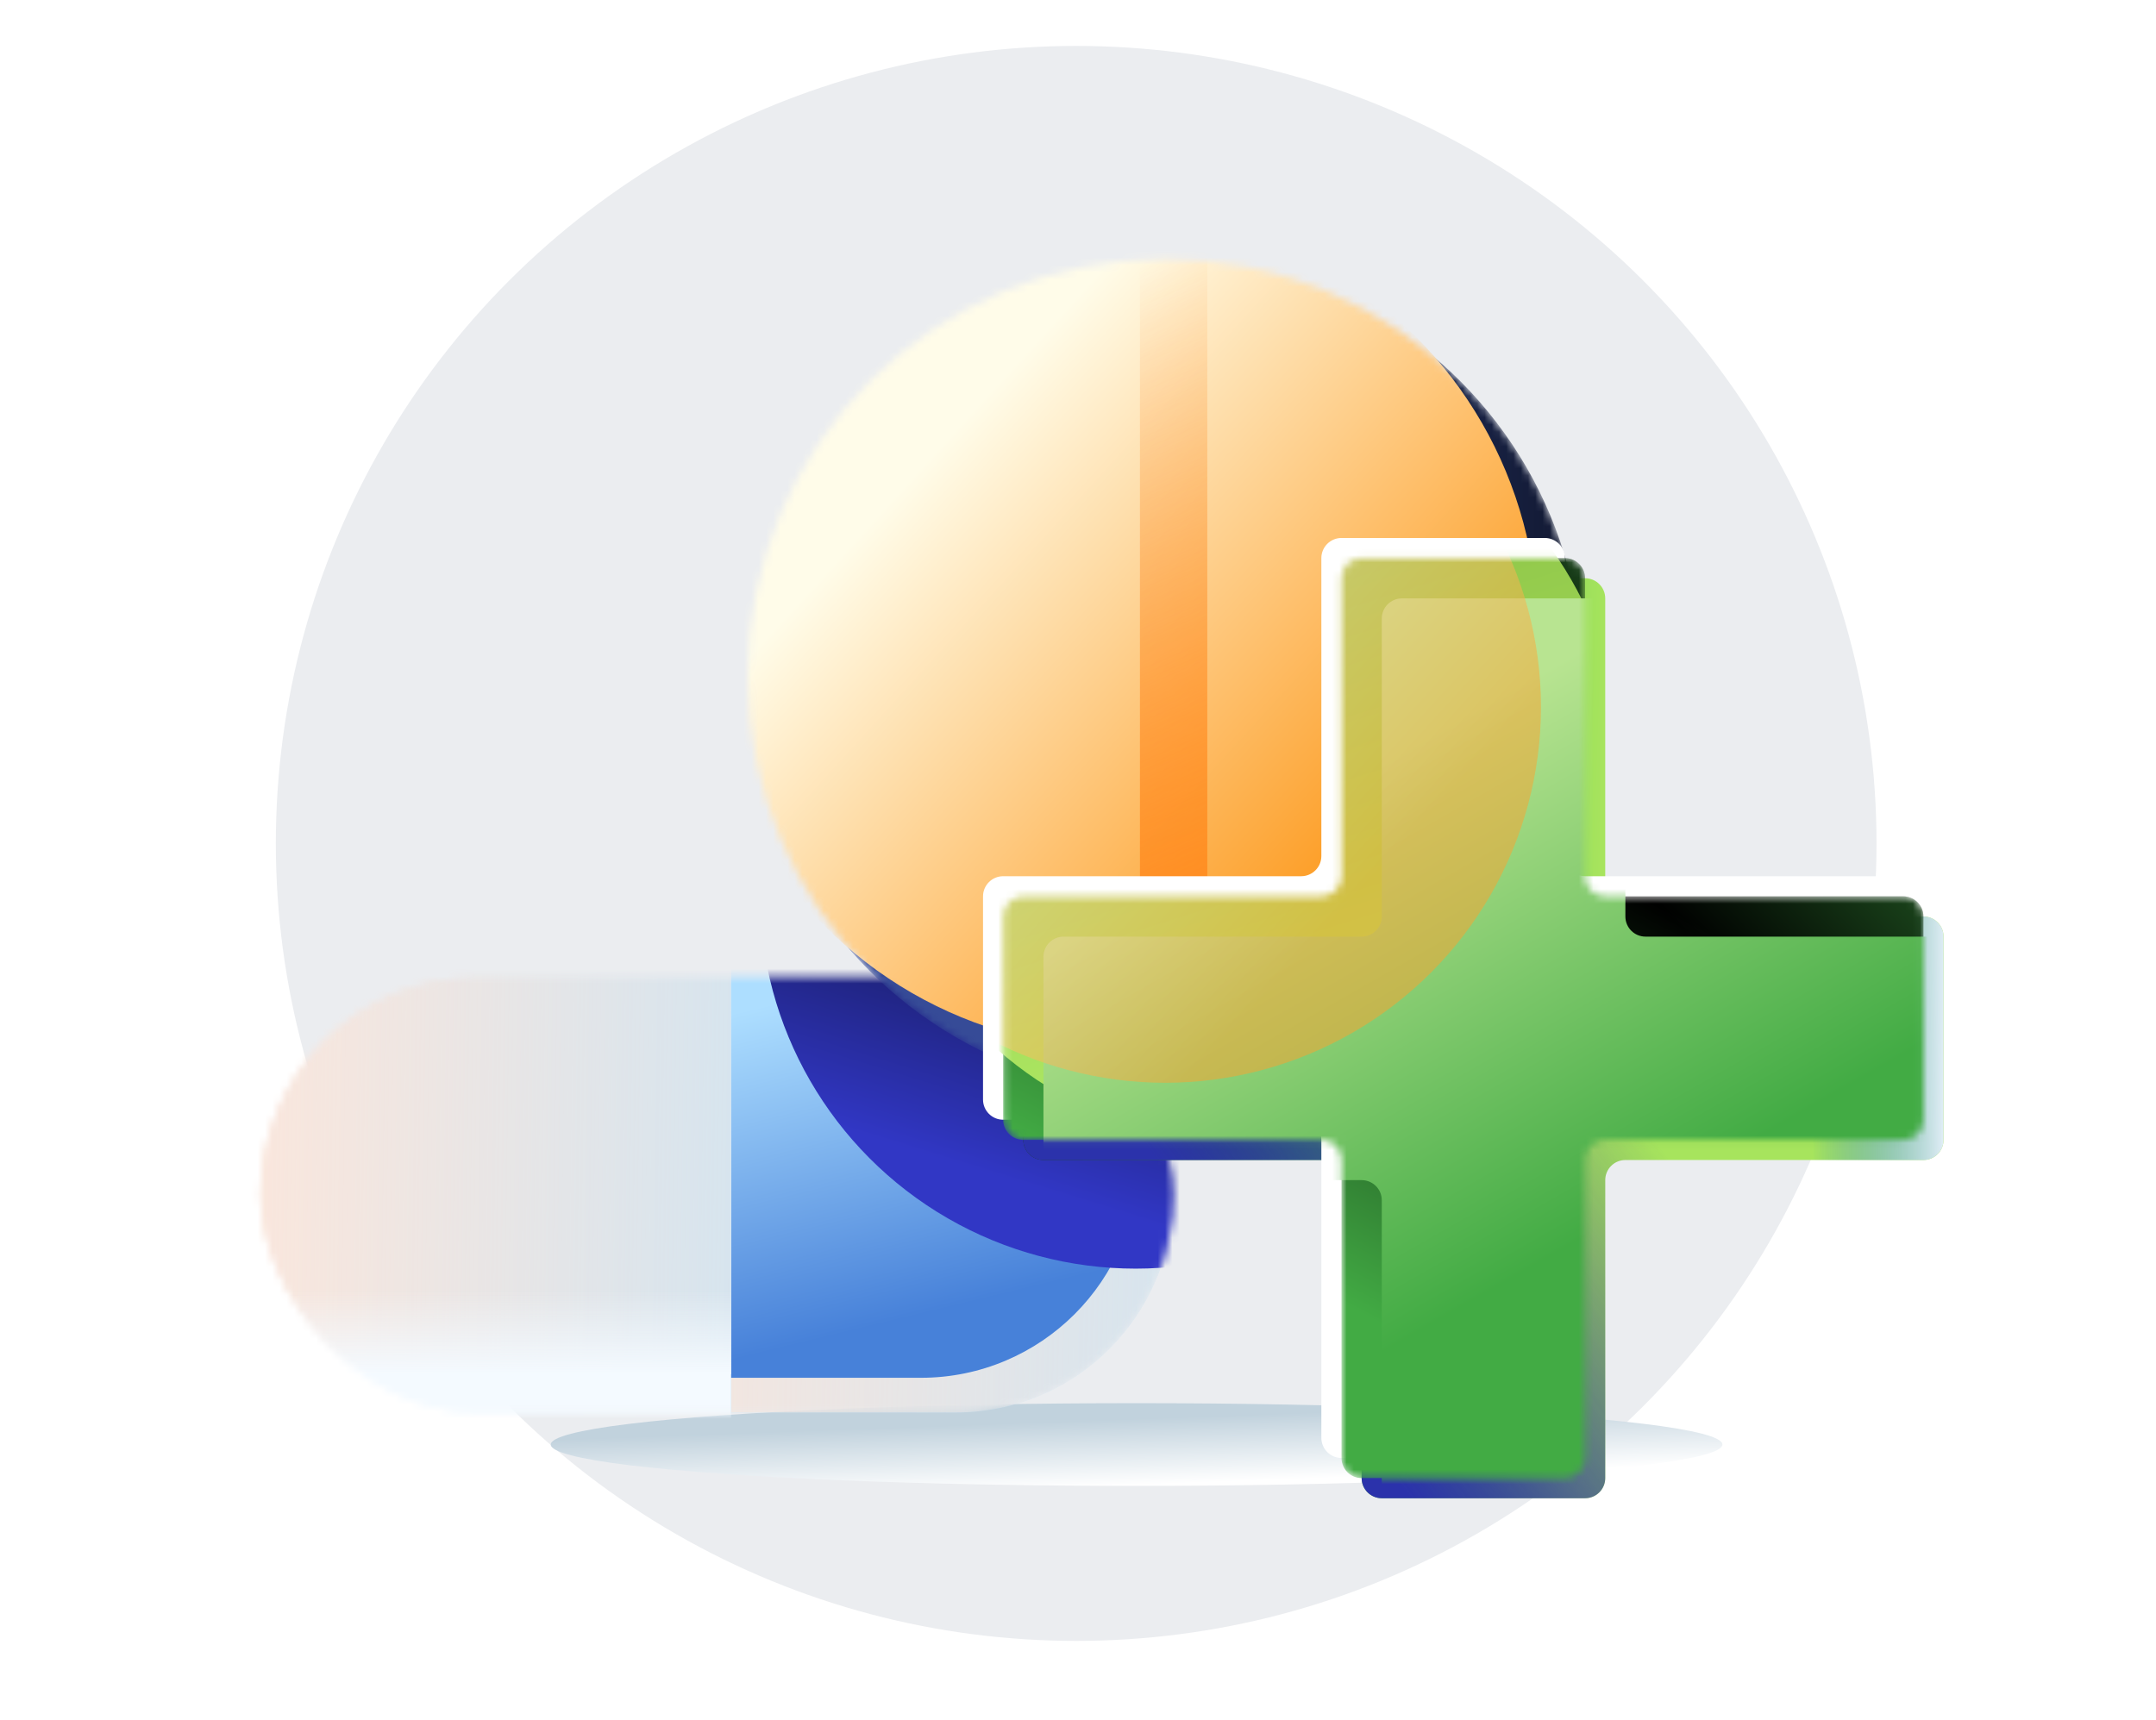 <svg width="297" height="237" viewBox="0 0 297 237" fill="none" xmlns="http://www.w3.org/2000/svg">
<g clip-path="url(#clip0_2016_5434)">
<ellipse cx="148.249" cy="116.218" rx="110.25" ry="109.889" fill="#EBEDF0"/>
<g clip-path="url(#clip1_2016_5434)">
<g clip-path="url(#clip2_2016_5434)">
<g filter="url(#filter0_f_2016_5434)">
<ellipse cx="156.571" cy="199.049" rx="80.701" ry="5.7" fill="url(#paint0_linear_2016_5434)"/>
</g>
<mask id="mask0_2016_5434" style="mask-type:alpha" maskUnits="userSpaceOnUse" x="35" y="134" width="127" height="61">
<rect x="35.873" y="134.712" width="125.725" height="59.921" rx="29.961" fill="#B5E2FF"/>
<rect x="35.873" y="134.712" width="125.725" height="59.921" rx="29.961" fill="url(#paint1_linear_2016_5434)"/>
</mask>
<g mask="url(#mask0_2016_5434)">
<rect x="35.873" y="134.712" width="125.725" height="59.921" rx="29.961" fill="#B5E2FF"/>
<rect x="35.873" y="134.712" width="125.725" height="59.921" rx="29.961" fill="url(#paint2_linear_2016_5434)"/>
<g filter="url(#filter1_f_2016_5434)">
<rect x="31.091" y="129.931" width="125.725" height="59.921" rx="29.961" fill="url(#paint3_linear_2016_5434)"/>
</g>
<rect x="-2.802" y="109.396" width="103.497" height="90.975" fill="#BEE6FF"/>
<rect x="-2.802" y="109.396" width="103.497" height="90.975" fill="url(#paint4_linear_2016_5434)"/>
<rect x="-2.801" y="109.396" width="103.497" height="79.97" fill="#B5E2FF"/>
<rect x="-2.801" y="109.396" width="103.497" height="79.97" fill="url(#paint5_linear_2016_5434)"/>
<rect x="-2.801" y="109.396" width="103.497" height="79.97" fill="url(#paint6_linear_2016_5434)"/>
<g filter="url(#filter2_f_2016_5434)">
<circle cx="156.447" cy="123.034" r="51.778" fill="url(#paint7_linear_2016_5434)"/>
</g>
</g>
<mask id="mask1_2016_5434" style="mask-type:alpha" maskUnits="userSpaceOnUse" x="103" y="35" width="115" height="116">
<circle cx="160.5" cy="93.172" r="57.5" fill="#D9D9D9"/>
</mask>
<g mask="url(#mask1_2016_5434)">
<circle cx="160.5" cy="93.172" r="57.5" fill="url(#paint8_linear_2016_5434)"/>
<g filter="url(#filter3_f_2016_5434)">
<circle cx="154.337" cy="87.009" r="57.5" fill="url(#paint9_linear_2016_5434)"/>
</g>
<g filter="url(#filter4_i_2016_5434)">
<rect x="153.951" y="27.119" width="9.277" height="129.875" fill="url(#paint10_linear_2016_5434)"/>
</g>
</g>
<path fill-rule="evenodd" clip-rule="evenodd" d="M223.903 126.287C222.371 126.287 221.128 125.044 221.128 123.512V82.454C221.128 80.921 219.886 79.679 218.353 79.679L190.349 79.679C188.816 79.679 187.574 80.921 187.574 82.454V123.512C187.574 125.044 186.331 126.287 184.799 126.287H143.74C142.208 126.287 140.965 127.529 140.965 129.062V157.066C140.965 158.599 142.208 159.841 143.74 159.841H184.799C186.331 159.841 187.574 161.084 187.574 162.616V203.673C187.574 205.206 188.816 206.448 190.349 206.448H218.353C219.886 206.448 221.128 205.206 221.128 203.673V162.616C221.128 161.084 222.371 159.841 223.903 159.841H264.96C266.492 159.841 267.735 158.599 267.735 157.066V129.062C267.735 127.529 266.492 126.287 264.96 126.287H223.903Z" fill="url(#paint11_linear_2016_5434)"/>
<path fill-rule="evenodd" clip-rule="evenodd" d="M223.903 126.287C222.371 126.287 221.128 125.044 221.128 123.512V82.454C221.128 80.921 219.886 79.679 218.353 79.679L190.349 79.679C188.816 79.679 187.574 80.921 187.574 82.454V123.512C187.574 125.044 186.331 126.287 184.799 126.287H143.74C142.208 126.287 140.965 127.529 140.965 129.062V157.066C140.965 158.599 142.208 159.841 143.74 159.841H184.799C186.331 159.841 187.574 161.084 187.574 162.616V203.673C187.574 205.206 188.816 206.448 190.349 206.448H218.353C219.886 206.448 221.128 205.206 221.128 203.673V162.616C221.128 161.084 222.371 159.841 223.903 159.841H264.96C266.492 159.841 267.735 158.599 267.735 157.066V129.062C267.735 127.529 266.492 126.287 264.96 126.287H223.903Z" fill="url(#paint12_linear_2016_5434)" style="mix-blend-mode:hard-light"/>
<path fill-rule="evenodd" clip-rule="evenodd" d="M223.903 126.287C222.371 126.287 221.128 125.044 221.128 123.512V82.454C221.128 80.921 219.886 79.679 218.353 79.679L190.349 79.679C188.816 79.679 187.574 80.921 187.574 82.454V123.512C187.574 125.044 186.331 126.287 184.799 126.287H143.74C142.208 126.287 140.965 127.529 140.965 129.062V157.066C140.965 158.599 142.208 159.841 143.74 159.841H184.799C186.331 159.841 187.574 161.084 187.574 162.616V203.673C187.574 205.206 188.816 206.448 190.349 206.448H218.353C219.886 206.448 221.128 205.206 221.128 203.673V162.616C221.128 161.084 222.371 159.841 223.903 159.841H264.96C266.492 159.841 267.735 158.599 267.735 157.066V129.062C267.735 127.529 266.492 126.287 264.96 126.287H223.903Z" fill="url(#paint13_linear_2016_5434)"/>
<path fill-rule="evenodd" clip-rule="evenodd" d="M218.353 120.737C216.82 120.737 215.578 119.494 215.578 117.962V76.904C215.578 75.372 214.336 74.129 212.803 74.129L184.798 74.129C183.266 74.129 182.023 75.372 182.023 76.904V117.962C182.023 119.494 180.781 120.737 179.248 120.737H138.191C136.658 120.737 135.416 121.979 135.416 123.512V151.516C135.416 153.049 136.658 154.291 138.191 154.291H179.248C180.781 154.291 182.023 155.534 182.023 157.066V198.123C182.023 199.656 183.266 200.898 184.798 200.898H212.803C214.336 200.898 215.578 199.656 215.578 198.123V157.066C215.578 155.534 216.82 154.291 218.353 154.291H259.41C260.942 154.291 262.185 153.049 262.185 151.516V123.512C262.185 121.979 260.942 120.737 259.41 120.737H218.353Z" fill="white"/>
<mask id="mask2_2016_5434" style="mask-type:alpha" maskUnits="userSpaceOnUse" x="138" y="76" width="127" height="128">
<path fill-rule="evenodd" clip-rule="evenodd" d="M221.128 123.512C219.595 123.512 218.353 122.269 218.353 120.737V79.679C218.353 78.146 217.111 76.904 215.578 76.904L187.573 76.904C186.041 76.904 184.798 78.146 184.798 79.679V120.737C184.798 122.269 183.556 123.512 182.023 123.512H140.965C139.433 123.512 138.19 124.754 138.19 126.287V154.291C138.19 155.824 139.433 157.066 140.965 157.066H182.023C183.556 157.066 184.798 158.309 184.798 159.841V200.898C184.798 202.431 186.041 203.673 187.573 203.673H215.578C217.111 203.673 218.353 202.431 218.353 200.898V159.841C218.353 158.309 219.595 157.066 221.128 157.066H262.184C263.717 157.066 264.959 155.824 264.959 154.291V126.287C264.959 124.754 263.717 123.512 262.184 123.512H221.128Z" fill="url(#paint14_linear_2016_5434)"/>
</mask>
<g mask="url(#mask2_2016_5434)">
<path fill-rule="evenodd" clip-rule="evenodd" d="M221.128 123.512C219.595 123.512 218.353 122.269 218.353 120.737V79.679C218.353 78.146 217.111 76.904 215.578 76.904L187.573 76.904C186.041 76.904 184.798 78.146 184.798 79.679V120.737C184.798 122.269 183.556 123.512 182.023 123.512H140.965C139.433 123.512 138.19 124.754 138.19 126.287V154.291C138.19 155.824 139.433 157.066 140.965 157.066H182.023C183.556 157.066 184.798 158.309 184.798 159.841V200.898C184.798 202.431 186.041 203.673 187.573 203.673H215.578C217.111 203.673 218.353 202.431 218.353 200.898V159.841C218.353 158.309 219.595 157.066 221.128 157.066H262.184C263.717 157.066 264.959 155.824 264.959 154.291V126.287C264.959 124.754 263.717 123.512 262.184 123.512H221.128Z" fill="url(#paint15_linear_2016_5434)"/>
<path fill-rule="evenodd" clip-rule="evenodd" d="M221.128 123.512C219.595 123.512 218.353 122.269 218.353 120.737V79.679C218.353 78.146 217.111 76.904 215.578 76.904L187.573 76.904C186.041 76.904 184.798 78.146 184.798 79.679V120.737C184.798 122.269 183.556 123.512 182.023 123.512H140.965C139.433 123.512 138.19 124.754 138.19 126.287V154.291C138.19 155.824 139.433 157.066 140.965 157.066H182.023C183.556 157.066 184.798 158.309 184.798 159.841V200.898C184.798 202.431 186.041 203.673 187.573 203.673H215.578C217.111 203.673 218.353 202.431 218.353 200.898V159.841C218.353 158.309 219.595 157.066 221.128 157.066H262.184C263.717 157.066 264.959 155.824 264.959 154.291V126.287C264.959 124.754 263.717 123.512 262.184 123.512H221.128Z" fill="url(#paint16_linear_2016_5434)"/>
<g filter="url(#filter5_f_2016_5434)">
<circle cx="171.597" cy="105.747" r="51.778" fill="url(#paint17_linear_2016_5434)"/>
</g>
<g filter="url(#filter6_f_2016_5434)">
<path fill-rule="evenodd" clip-rule="evenodd" d="M226.678 129.062C225.145 129.062 223.903 127.819 223.903 126.287V85.229C223.903 83.696 222.66 82.454 221.128 82.454L193.123 82.454C191.591 82.454 190.348 83.696 190.348 85.229V126.287C190.348 127.819 189.106 129.062 187.573 129.062H146.516C144.983 129.062 143.741 130.304 143.741 131.837V159.841C143.741 161.374 144.983 162.616 146.516 162.616H187.573C189.106 162.616 190.348 163.859 190.348 165.391V206.448C190.348 207.981 191.591 209.223 193.123 209.223H221.128C222.66 209.223 223.903 207.981 223.903 206.448V165.391C223.903 163.859 225.145 162.616 226.678 162.616H267.735C269.268 162.616 270.51 161.374 270.51 159.841V131.837C270.51 130.304 269.268 129.062 267.735 129.062H226.678Z" fill="url(#paint18_linear_2016_5434)"/>
</g>
<g style="mix-blend-mode:color-dodge" opacity="0.5" filter="url(#filter7_f_2016_5434)">
<circle cx="160.497" cy="97.422" r="51.778" fill="url(#paint19_linear_2016_5434)"/>
</g>
</g>
</g>
</g>
</g>
<defs>
<filter id="filter0_f_2016_5434" x="64.771" y="182.249" width="183.601" height="33.599" filterUnits="userSpaceOnUse" color-interpolation-filters="sRGB">
<feFlood flood-opacity="0" result="BackgroundImageFix"/>
<feBlend mode="normal" in="SourceGraphic" in2="BackgroundImageFix" result="shape"/>
<feGaussianBlur stdDeviation="5.55" result="effect1_foregroundBlur_2016_5434"/>
</filter>
<filter id="filter1_f_2016_5434" x="19.991" y="118.831" width="147.925" height="82.121" filterUnits="userSpaceOnUse" color-interpolation-filters="sRGB">
<feFlood flood-opacity="0" result="BackgroundImageFix"/>
<feBlend mode="normal" in="SourceGraphic" in2="BackgroundImageFix" result="shape"/>
<feGaussianBlur stdDeviation="5.55" result="effect1_foregroundBlur_2016_5434"/>
</filter>
<filter id="filter2_f_2016_5434" x="99.119" y="65.707" width="114.656" height="114.656" filterUnits="userSpaceOnUse" color-interpolation-filters="sRGB">
<feFlood flood-opacity="0" result="BackgroundImageFix"/>
<feBlend mode="normal" in="SourceGraphic" in2="BackgroundImageFix" result="shape"/>
<feGaussianBlur stdDeviation="2.775" result="effect1_foregroundBlur_2016_5434"/>
</filter>
<filter id="filter3_f_2016_5434" x="90.673" y="23.346" width="127.327" height="127.327" filterUnits="userSpaceOnUse" color-interpolation-filters="sRGB">
<feFlood flood-opacity="0" result="BackgroundImageFix"/>
<feBlend mode="normal" in="SourceGraphic" in2="BackgroundImageFix" result="shape"/>
<feGaussianBlur stdDeviation="3.082" result="effect1_foregroundBlur_2016_5434"/>
</filter>
<filter id="filter4_i_2016_5434" x="153.951" y="27.119" width="12.358" height="132.957" filterUnits="userSpaceOnUse" color-interpolation-filters="sRGB">
<feFlood flood-opacity="0" result="BackgroundImageFix"/>
<feBlend mode="normal" in="SourceGraphic" in2="BackgroundImageFix" result="shape"/>
<feColorMatrix in="SourceAlpha" type="matrix" values="0 0 0 0 0 0 0 0 0 0 0 0 0 0 0 0 0 0 127 0" result="hardAlpha"/>
<feOffset dx="3.082" dy="3.082"/>
<feGaussianBlur stdDeviation="1.541"/>
<feComposite in2="hardAlpha" operator="arithmetic" k2="-1" k3="1"/>
<feColorMatrix type="matrix" values="0 0 0 0 0.945 0 0 0 0 0.353 0 0 0 0 0.141 0 0 0 1 0"/>
<feBlend mode="normal" in2="shape" result="effect1_innerShadow_2016_5434"/>
</filter>
<filter id="filter5_f_2016_5434" x="114.27" y="48.419" width="114.656" height="114.656" filterUnits="userSpaceOnUse" color-interpolation-filters="sRGB">
<feFlood flood-opacity="0" result="BackgroundImageFix"/>
<feBlend mode="normal" in="SourceGraphic" in2="BackgroundImageFix" result="shape"/>
<feGaussianBlur stdDeviation="2.775" result="effect1_foregroundBlur_2016_5434"/>
</filter>
<filter id="filter6_f_2016_5434" x="140.966" y="79.679" width="132.319" height="132.319" filterUnits="userSpaceOnUse" color-interpolation-filters="sRGB">
<feFlood flood-opacity="0" result="BackgroundImageFix"/>
<feBlend mode="normal" in="SourceGraphic" in2="BackgroundImageFix" result="shape"/>
<feGaussianBlur stdDeviation="1.387" result="effect1_foregroundBlur_2016_5434"/>
</filter>
<filter id="filter7_f_2016_5434" x="103.169" y="40.094" width="114.656" height="114.656" filterUnits="userSpaceOnUse" color-interpolation-filters="sRGB">
<feFlood flood-opacity="0" result="BackgroundImageFix"/>
<feBlend mode="normal" in="SourceGraphic" in2="BackgroundImageFix" result="shape"/>
<feGaussianBlur stdDeviation="2.775" result="effect1_foregroundBlur_2016_5434"/>
</filter>
<linearGradient id="paint0_linear_2016_5434" x1="229.51" y1="201.992" x2="229.183" y2="192.905" gradientUnits="userSpaceOnUse">
<stop stop-color="white"/>
<stop offset="1" stop-color="#C1D2DD"/>
</linearGradient>
<linearGradient id="paint1_linear_2016_5434" x1="8.901" y1="-44.577" x2="244.419" y2="-39.381" gradientUnits="userSpaceOnUse">
<stop stop-color="#FEFFCF"/>
<stop offset="0.279" stop-color="#FFE7DA"/>
<stop offset="1" stop-color="#FFE7DA" stop-opacity="0"/>
</linearGradient>
<linearGradient id="paint2_linear_2016_5434" x1="8.901" y1="-44.577" x2="244.419" y2="-39.381" gradientUnits="userSpaceOnUse">
<stop stop-color="#FEFFCF"/>
<stop offset="0.279" stop-color="#FFE7DA"/>
<stop offset="1" stop-color="#FFE7DA" stop-opacity="0"/>
</linearGradient>
<linearGradient id="paint3_linear_2016_5434" x1="150.77" y1="175.362" x2="139.801" y2="130.197" gradientUnits="userSpaceOnUse">
<stop stop-color="#4781D9"/>
<stop offset="1" stop-color="#ADDEFF"/>
</linearGradient>
<linearGradient id="paint4_linear_2016_5434" x1="92.611" y1="166.267" x2="75.179" y2="109.509" gradientUnits="userSpaceOnUse">
<stop stop-color="#F4FAFF"/>
<stop offset="1" stop-color="#F4FAFF" stop-opacity="0"/>
</linearGradient>
<linearGradient id="paint5_linear_2016_5434" x1="-25.004" y1="-129.879" x2="168.934" y2="-127.239" gradientUnits="userSpaceOnUse">
<stop stop-color="#FEFFCF"/>
<stop offset="0.279" stop-color="#FFE7DA"/>
<stop offset="1" stop-color="#FFE7DA" stop-opacity="0"/>
</linearGradient>
<linearGradient id="paint6_linear_2016_5434" x1="48.948" y1="177.881" x2="48.948" y2="189.366" gradientUnits="userSpaceOnUse">
<stop stop-color="#F4FAFF" stop-opacity="0"/>
<stop offset="1" stop-color="#F4FAFF"/>
</linearGradient>
<linearGradient id="paint7_linear_2016_5434" x1="173.868" y1="108.394" x2="155.561" y2="167.765" gradientUnits="userSpaceOnUse">
<stop/>
<stop offset="1" stop-color="#3137C5"/>
</linearGradient>
<linearGradient id="paint8_linear_2016_5434" x1="103" y1="150.673" x2="255.464" y2="149.938" gradientUnits="userSpaceOnUse">
<stop offset="0.245" stop-color="#364B97"/>
<stop offset="1"/>
</linearGradient>
<linearGradient id="paint9_linear_2016_5434" x1="121.692" y1="70.071" x2="178.51" y2="121.808" gradientUnits="userSpaceOnUse">
<stop stop-color="#FFFCE9"/>
<stop offset="1" stop-color="#FDA12D"/>
</linearGradient>
<linearGradient id="paint10_linear_2016_5434" x1="147.405" y1="36.105" x2="187.093" y2="127.121" gradientUnits="userSpaceOnUse">
<stop stop-color="#FF881B" stop-opacity="0"/>
<stop offset="1" stop-color="#FF881B"/>
</linearGradient>
<linearGradient id="paint11_linear_2016_5434" x1="118.354" y1="220.955" x2="229.096" y2="224.575" gradientUnits="userSpaceOnUse">
<stop/>
<stop offset="0.526" stop-color="#42AB44"/>
<stop offset="0.891" stop-color="#AAE75A"/>
</linearGradient>
<linearGradient id="paint12_linear_2016_5434" x1="267.735" y1="171.643" x2="249.579" y2="171.536" gradientUnits="userSpaceOnUse">
<stop stop-color="#E1EEF6"/>
<stop offset="1" stop-color="#0366DB" stop-opacity="0.021"/>
</linearGradient>
<linearGradient id="paint13_linear_2016_5434" x1="194.216" y1="206.448" x2="239.524" y2="172.506" gradientUnits="userSpaceOnUse">
<stop stop-color="#2B32AB"/>
<stop offset="1" stop-color="#232888" stop-opacity="0"/>
</linearGradient>
<linearGradient id="paint14_linear_2016_5434" x1="275.821" y1="76.904" x2="112.831" y2="135.725" gradientUnits="userSpaceOnUse">
<stop stop-color="#42AB44"/>
<stop offset="1" stop-color="#B8E491"/>
</linearGradient>
<linearGradient id="paint15_linear_2016_5434" x1="243.677" y1="132.387" x2="211.924" y2="193.664" gradientUnits="userSpaceOnUse">
<stop/>
<stop offset="1" stop-color="#42AB44"/>
</linearGradient>
<linearGradient id="paint16_linear_2016_5434" x1="260.54" y1="60.599" x2="212.064" y2="108.095" gradientUnits="userSpaceOnUse">
<stop stop-color="#42AB44"/>
<stop offset="1" stop-color="#42AB44" stop-opacity="0"/>
</linearGradient>
<linearGradient id="paint17_linear_2016_5434" x1="171.597" y1="53.969" x2="204.095" y2="157.525" gradientUnits="userSpaceOnUse">
<stop stop-color="#83B83E"/>
<stop offset="1" stop-color="#B7F26B"/>
</linearGradient>
<linearGradient id="paint18_linear_2016_5434" x1="189.024" y1="187.26" x2="154.012" y2="125.989" gradientUnits="userSpaceOnUse">
<stop stop-color="#42AB44"/>
<stop offset="1" stop-color="#B8E491"/>
</linearGradient>
<linearGradient id="paint19_linear_2016_5434" x1="131.102" y1="82.169" x2="182.265" y2="128.757" gradientUnits="userSpaceOnUse">
<stop stop-color="#FFFCE9"/>
<stop offset="1" stop-color="#FDA12D"/>
</linearGradient>
<clipPath id="clip0_2016_5434">
<rect width="297" height="239" fill="white" transform="translate(0 -2)"/>
</clipPath>
<clipPath id="clip1_2016_5434">
<rect width="239.498" height="239.498" fill="white" transform="translate(34.502 4.502)"/>
</clipPath>
<clipPath id="clip2_2016_5434">
<rect width="333" height="194.25" fill="white" transform="translate(-1 17.486)"/>
</clipPath>
</defs>
</svg>
